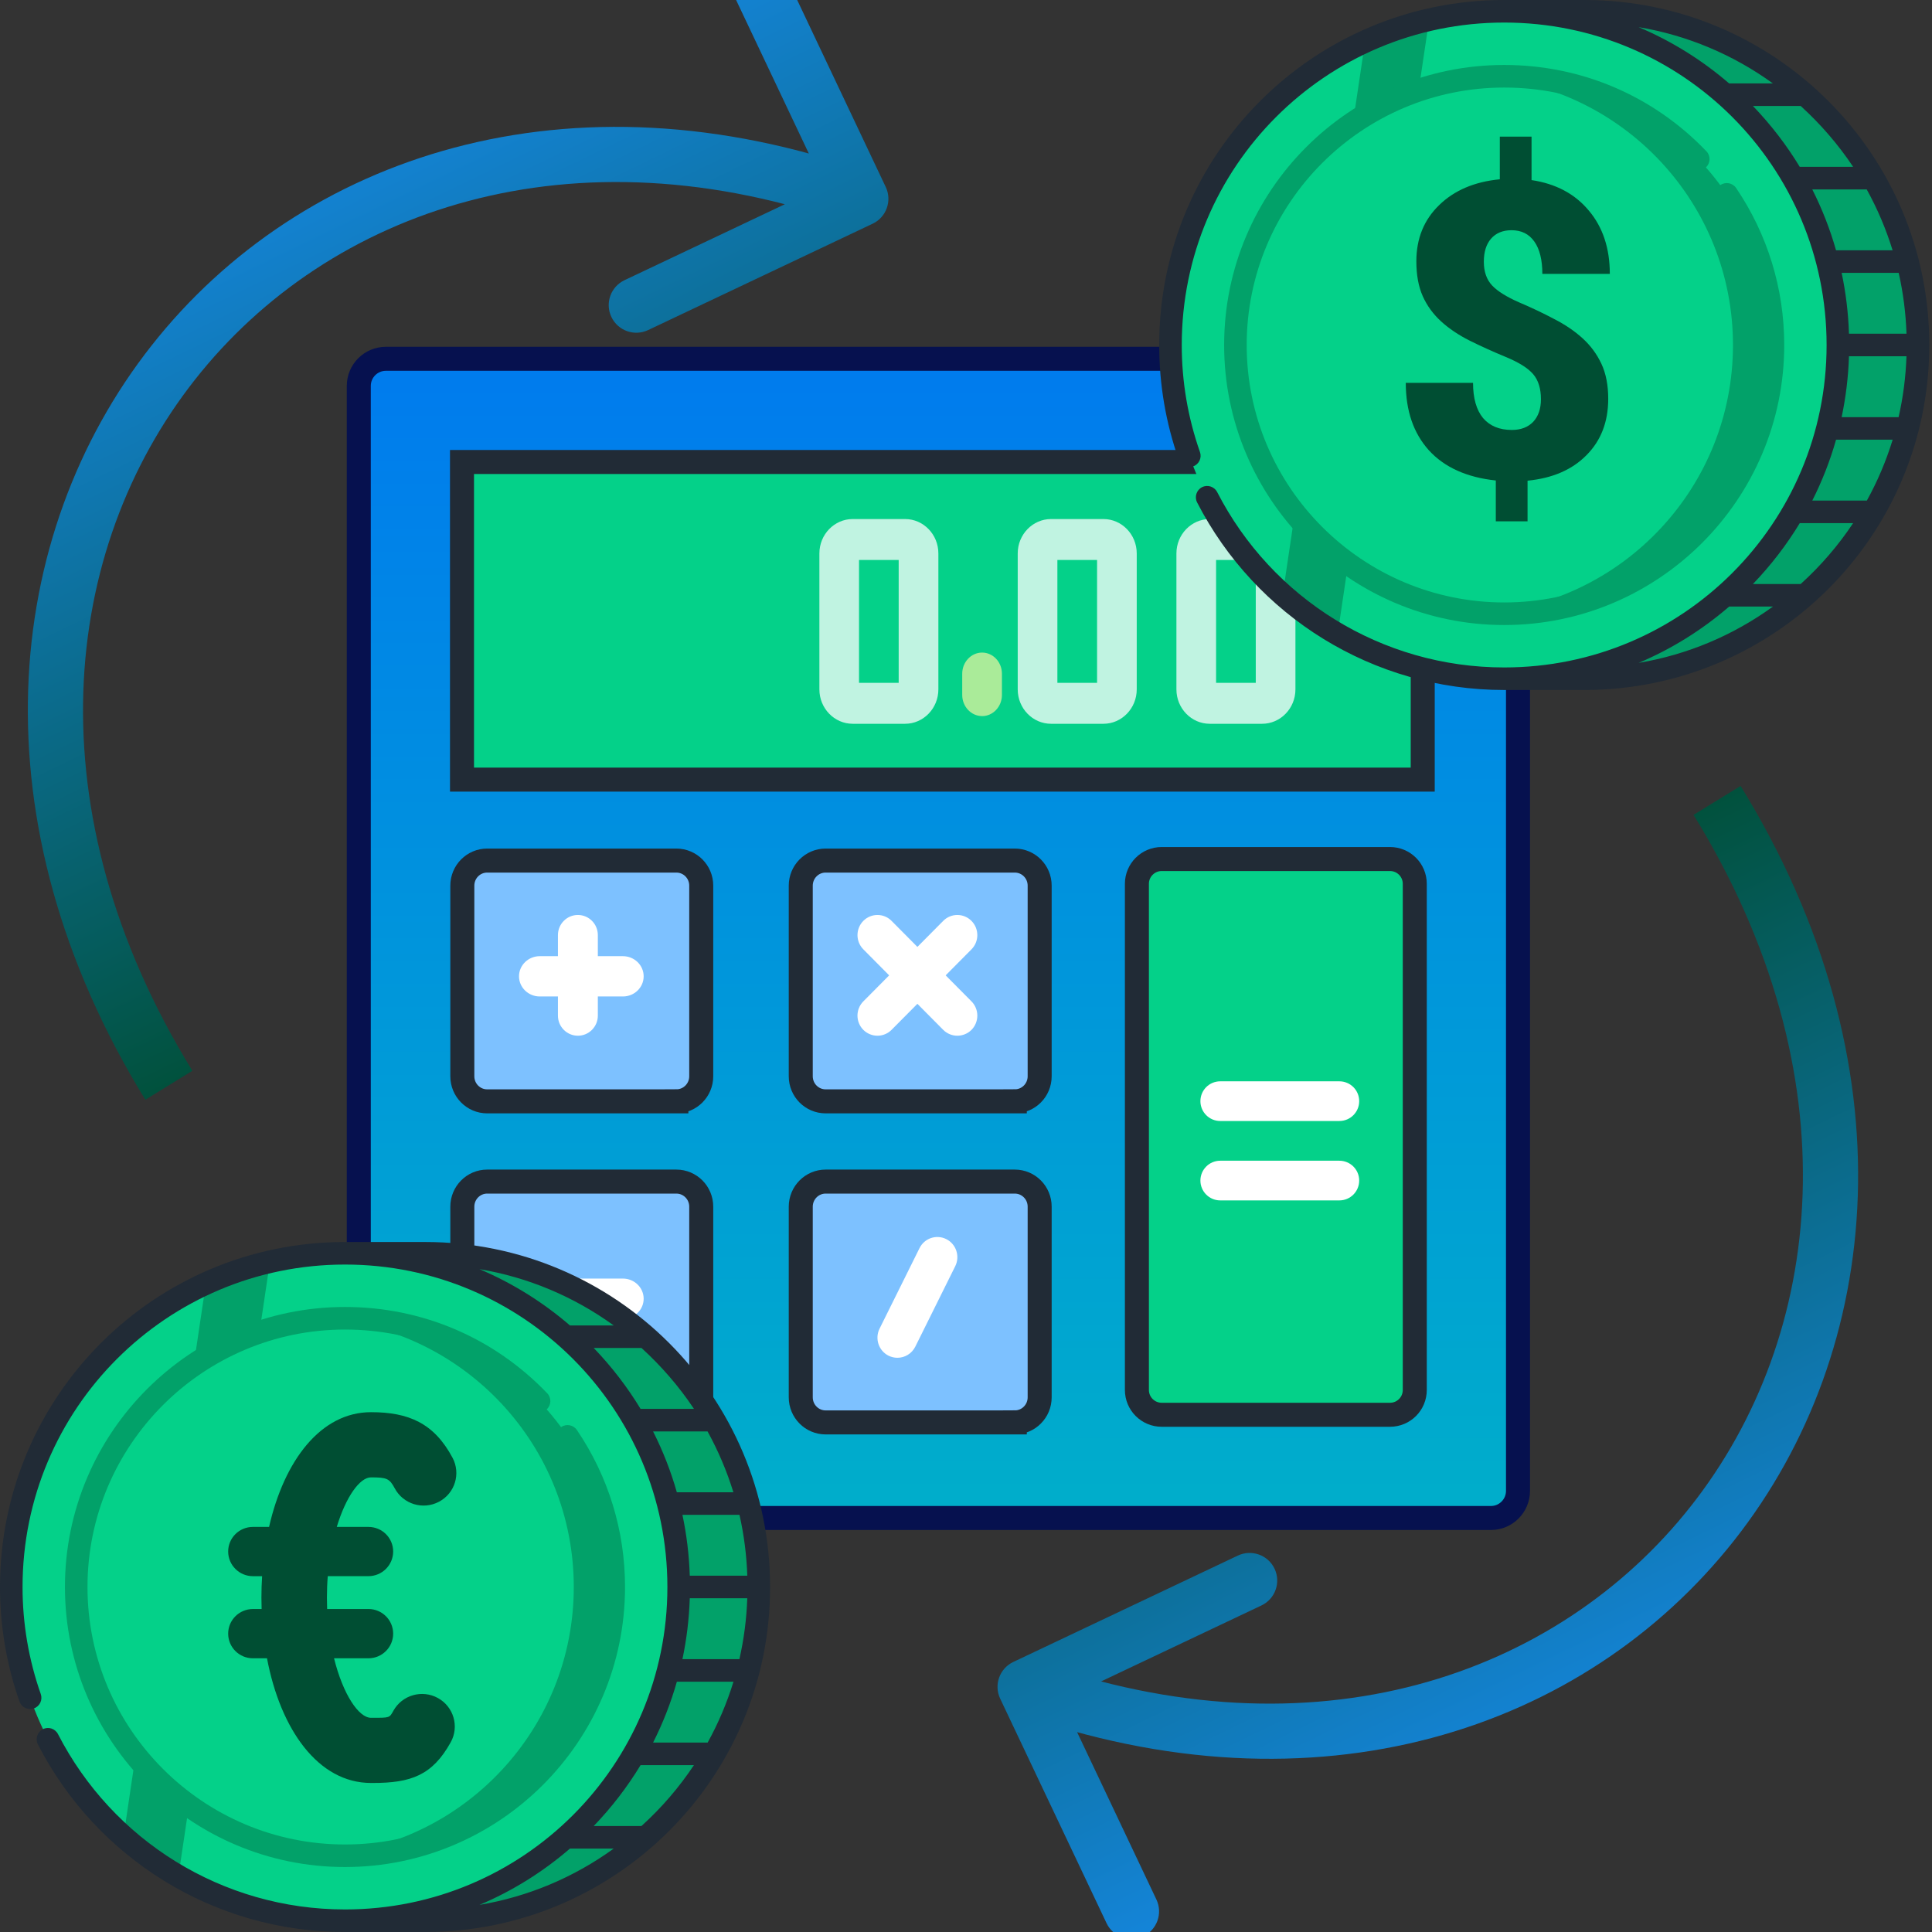 <svg width="70" height="70" viewBox="0 0 70 70" fill="none" xmlns="http://www.w3.org/2000/svg">
<rect x="0" y="0" width="70" height="70" fill="#333333" stroke="none"/>
<g clip-path="url(#clip0_44:276)">
<path d="M31.617 8.106C32.116 7.87 32.329 7.274 32.092 6.775L28.24 -1.359C28.003 -1.858 27.407 -2.071 26.908 -1.835C26.409 -1.598 26.196 -1.002 26.432 -0.503L29.857 6.727L22.627 10.152C22.128 10.388 21.915 10.984 22.151 11.483C22.388 11.983 22.984 12.196 23.483 11.959L31.617 8.106ZM6.97 38.797C1.168 29.369 2.206 19.924 7.064 13.756C11.92 7.589 20.725 4.527 30.852 8.144L31.525 6.261C20.652 2.378 10.922 5.625 5.493 12.518C0.066 19.409 -0.931 29.773 5.266 39.845L6.97 38.797Z" fill="url(#paint0_linear_44:276)"/>
<path d="M36.715 60.215C36.215 60.451 36.002 61.047 36.239 61.547L40.092 69.68C40.328 70.179 40.924 70.392 41.423 70.156C41.923 69.919 42.136 69.323 41.899 68.824L38.474 61.594L45.704 58.169C46.203 57.933 46.416 57.337 46.18 56.838C45.944 56.339 45.347 56.126 44.848 56.362L36.715 60.215ZM61.361 29.524C67.163 38.952 66.126 48.397 61.267 54.566C56.411 60.732 47.606 63.794 37.479 60.177L36.806 62.06C47.679 65.943 57.41 62.696 62.839 55.803C68.265 48.912 69.263 38.548 63.065 28.476L61.361 29.524Z" fill="url(#paint1_linear_44:276)"/>
<path d="M54.018 55H13.982C13.439 55 13 54.56 13 54.018V13.982C13 13.439 13.439 13 13.982 13H54.018C54.56 13 55 13.439 55 13.982V54.018C55 54.56 54.56 55 54.018 55Z" fill="url(#paint2_linear_44:276)" stroke="#06114F" stroke-width="0.87"/>
<path d="M16.739 16.739H51.548V28.247H16.739V16.739Z" fill="#04D189" stroke="#212B36" stroke-width="0.87"/>
<path d="M24.506 39.904H17.651C17.154 39.904 16.751 39.498 16.751 38.996V32.089C16.751 31.586 17.154 31.18 17.652 31.18H24.505C25.004 31.18 25.407 31.586 25.407 32.088V38.995C25.407 39.497 25.004 39.903 24.506 39.903V39.904ZM24.506 51.537H17.651C17.154 51.537 16.751 51.13 16.751 50.628V43.72C16.751 43.218 17.154 42.811 17.652 42.811H24.505C25.004 42.811 25.407 43.217 25.407 43.72V50.628C25.407 51.13 25.004 51.536 24.506 51.536V51.537ZM36.768 51.537H29.915C29.416 51.537 29.013 51.13 29.013 50.628V43.72C29.013 43.218 29.417 42.811 29.914 42.811H36.767C37.266 42.811 37.669 43.217 37.669 43.72V50.628C37.669 51.13 37.266 51.536 36.768 51.536V51.537ZM36.768 39.904H29.915C29.416 39.904 29.013 39.498 29.013 38.996V32.089C29.013 31.586 29.417 31.18 29.914 31.18H36.767C37.266 31.18 37.669 31.586 37.669 32.088V38.995C37.669 39.497 37.266 39.903 36.768 39.903V39.904Z" fill="#7DC1FF" stroke="#212B36" stroke-width="0.87"/>
<path d="M50.361 51.26H42.091C41.595 51.26 41.192 50.858 41.192 50.361V32.022C41.192 31.526 41.595 31.124 42.091 31.124H50.361C50.859 31.124 51.26 31.526 51.26 32.022V50.361C51.26 50.859 50.859 51.26 50.361 51.26L50.363 51.261L50.361 51.26Z" fill="#04D189"/>
<path d="M50.361 51.26H42.091C41.595 51.26 41.192 50.858 41.192 50.361V32.022C41.192 31.526 41.595 31.124 42.091 31.124H50.361C50.859 31.124 51.26 31.526 51.26 32.022V50.361C51.26 50.859 50.859 51.26 50.361 51.26ZM50.361 51.26L50.363 51.261L50.361 51.26Z" stroke="#212B36" stroke-width="0.87"/>
<path d="M32.793 26.224H30.895C30.23 26.224 29.688 25.665 29.688 24.978V20.052C29.688 19.364 30.23 18.806 30.895 18.806H32.793C33.459 18.806 33.999 19.365 33.999 20.052V24.978C33.999 25.664 33.458 26.224 32.792 26.224H32.793ZM31.124 24.74H32.561V20.289H31.124V24.74V24.74ZM39.979 26.224H38.082C37.416 26.224 36.874 25.665 36.874 24.978V20.052C36.874 19.365 37.416 18.806 38.082 18.806H39.979C40.645 18.806 41.186 19.365 41.186 20.052V24.978C41.186 25.664 40.645 26.224 39.979 26.224ZM38.311 24.74H39.749V20.289H38.311V24.74ZM45.728 26.224H43.832C43.166 26.224 42.624 25.665 42.624 24.978V20.052C42.624 19.365 43.166 18.806 43.832 18.806H45.728C46.394 18.806 46.936 19.365 46.936 20.052V24.978C46.936 25.664 46.395 26.224 45.728 26.224ZM44.061 24.74H45.499V20.289H44.061V24.74Z" fill="white" fill-opacity="0.748"/>
<path d="M48.527 40.616H44.212C43.815 40.616 43.493 40.294 43.493 39.897C43.493 39.5 43.815 39.178 44.212 39.178H48.527C48.925 39.178 49.246 39.5 49.246 39.897C49.246 40.294 48.925 40.616 48.527 40.616Z" fill="white"/>
<path d="M22.568 36.104H19.557C19.142 36.104 18.805 35.777 18.805 35.374C18.805 34.971 19.142 34.644 19.557 34.644H22.568C22.984 34.644 23.321 34.971 23.321 35.374C23.321 35.777 22.984 36.104 22.569 36.104H22.568ZM22.568 47.785H19.557C19.142 47.785 18.805 47.458 18.805 47.055C18.805 46.653 19.142 46.325 19.557 46.325H22.568C22.984 46.325 23.321 46.652 23.321 47.055C23.321 47.458 22.984 47.785 22.569 47.785H22.568Z" fill="white"/>
<path d="M48.527 43.493H44.212C43.815 43.493 43.493 43.171 43.493 42.774C43.493 42.377 43.815 42.055 44.212 42.055H48.527C48.925 42.055 49.246 42.377 49.246 42.773C49.246 43.171 48.925 43.493 48.527 43.493V43.493Z" fill="white"/>
<path d="M20.938 37.526C20.539 37.526 20.215 37.2 20.215 36.798V33.88C20.215 33.478 20.539 33.151 20.938 33.151C21.337 33.151 21.661 33.478 21.661 33.88V36.797C21.661 37.2 21.337 37.526 20.938 37.526ZM31.792 37.526C31.607 37.526 31.422 37.455 31.28 37.314C30.997 37.028 30.997 36.567 31.28 36.282L34.175 33.365C34.457 33.08 34.915 33.08 35.198 33.365C35.481 33.651 35.481 34.111 35.198 34.397L32.303 37.313C32.162 37.455 31.977 37.526 31.792 37.526H31.792Z" fill="white"/>
<path d="M34.687 37.526C34.501 37.526 34.316 37.455 34.175 37.314L31.28 34.396C30.998 34.111 30.998 33.65 31.28 33.365C31.564 33.08 32.021 33.08 32.303 33.365L35.199 36.282C35.481 36.567 35.481 37.028 35.199 37.314C35.057 37.455 34.872 37.526 34.686 37.526H34.687ZM32.514 49.195C32.407 49.195 32.295 49.17 32.192 49.119C31.834 48.938 31.69 48.5 31.868 48.14L33.316 45.222C33.494 44.862 33.928 44.716 34.287 44.896C34.644 45.076 34.789 45.515 34.611 45.875L33.163 48.792C33.036 49.047 32.781 49.195 32.515 49.195H32.514Z" fill="white"/>
<path d="M35.583 25.945C35.186 25.945 34.863 25.601 34.863 25.178V24.411C34.863 23.988 35.186 23.644 35.583 23.644C35.98 23.644 36.302 23.988 36.302 24.411V25.179C36.302 25.602 35.98 25.946 35.583 25.946V25.945Z" fill="#AAEB99"/>
<path d="M65.399 3.433V3.432L61.428 2.066L54.499 3.432V6.455L65.851 8.326L67.875 6.454C67.217 5.317 66.379 4.296 65.399 3.432V3.433Z" fill="#02A169"/>
<path d="M65.398 21.568L60.218 20.582L54.499 21.568V24.591H57.403C60.438 24.591 63.212 23.471 65.335 21.625L65.398 21.568ZM54.5 18.545L62.674 19.728L67.875 18.545C68.416 17.61 68.836 16.595 69.112 15.523L63.031 13.769L54.499 15.523V18.545H54.5Z" fill="#02A169"/>
<path d="M69.112 9.477L65.398 7.26L54.5 9.477V12.5L66.4 14.649L69.493 12.5C69.493 11.456 69.361 10.444 69.112 9.477Z" fill="#02A169"/>
<path d="M67.807 12.5C67.807 5.822 62.394 0.409 55.716 0.409C55.306 0.409 54.9 0.43 54.5 0.47V24.53C54.9 24.57 55.306 24.591 55.716 24.591C62.394 24.591 67.807 19.178 67.807 12.5V12.5Z" fill="#02A169"/>
<path d="M65.398 3.432C63.267 1.551 60.469 0.409 57.402 0.409H54.5V3.432H65.399H65.398ZM54.5 9.477H69.112C68.836 8.405 68.416 7.39 67.875 6.454H54.499V9.477H54.5ZM54.5 15.523H69.112C69.36 14.556 69.493 13.544 69.493 12.5H54.5V15.523V15.523ZM54.5 21.568H65.398C66.378 20.704 67.217 19.683 67.875 18.545H54.499V21.568H54.5Z" fill="#02A169"/>
<path d="M66.189 18.545H54.5V21.568H63.713C64.692 20.703 65.531 19.683 66.189 18.545ZM67.807 12.5H54.5V15.523H67.426C67.675 14.556 67.808 13.544 67.808 12.5H67.807ZM66.189 6.455H54.5V9.477H67.426C67.15 8.405 66.73 7.39 66.189 6.455V6.455ZM55.716 0.409C55.306 0.409 54.9 0.43 54.5 0.47V3.432H63.713C61.582 1.551 58.782 0.409 55.716 0.409Z" fill="#02A169"/>
<path d="M54.5 24.591C61.178 24.591 66.591 19.177 66.591 12.5C66.591 5.822 61.178 0.409 54.5 0.409C47.822 0.409 42.409 5.822 42.409 12.5C42.409 19.177 47.822 24.591 54.5 24.591Z" fill="#04D189"/>
<path d="M46.475 21.543C47.086 22.085 47.752 22.567 48.464 22.98L51.781 0.715C50.973 0.901 50.196 1.168 49.459 1.507L46.475 21.542V21.543Z" fill="#02A169"/>
<path d="M54.5 0.409C54.28 0.409 54.062 0.415 53.845 0.427C60.218 0.768 65.28 6.042 65.28 12.5C65.28 18.958 60.217 24.232 53.845 24.573C54.062 24.584 54.279 24.591 54.5 24.591C61.177 24.591 66.591 19.178 66.591 12.5C66.591 5.822 61.177 0.409 54.5 0.409V0.409Z" fill="#04D189"/>
<path d="M54.5 22.238C59.878 22.238 64.238 17.878 64.238 12.5C64.238 7.122 59.878 2.762 54.5 2.762C49.122 2.762 44.763 7.122 44.763 12.5C44.763 17.878 49.122 22.238 54.5 22.238Z" fill="#04D189"/>
<path d="M54.5 2.762C54.256 2.762 54.014 2.772 53.775 2.789C58.815 3.16 62.789 7.366 62.789 12.5C62.789 17.634 58.815 21.84 53.775 22.211C54.014 22.228 54.256 22.238 54.499 22.238C59.878 22.238 64.237 17.877 64.237 12.5C64.237 7.122 59.878 2.762 54.5 2.762V2.762Z" fill="#02A169"/>
<path d="M69.902 12.5C69.902 5.592 64.311 0 57.402 0H54.5C47.591 0 42 5.591 42 12.501C42 13.922 42.238 15.318 42.706 16.649C42.781 16.862 43.015 16.974 43.228 16.899C43.441 16.825 43.552 16.591 43.477 16.378C43.04 15.134 42.817 13.829 42.817 12.501C42.817 6.042 48.042 0.817 54.5 0.817C60.956 0.817 66.181 6.042 66.181 12.501C66.181 18.958 60.957 24.183 54.5 24.183C50.052 24.183 46.078 21.679 44.101 17.83C43.998 17.629 43.752 17.55 43.551 17.652C43.35 17.756 43.271 18.003 43.373 18.203C45.492 22.328 49.748 25 54.5 25H57.402C64.263 24.999 69.902 19.453 69.902 12.501V12.5ZM65.242 21.16H63.512C64.165 20.481 64.732 19.741 65.209 18.954H67.142C66.604 19.763 65.969 20.502 65.242 21.159V21.16ZM65.663 18.136C66.019 17.431 66.308 16.694 66.524 15.931H68.575C68.34 16.697 68.027 17.436 67.64 18.136H65.663V18.136ZM68.791 15.114H66.726C66.878 14.394 66.968 13.656 66.992 12.908H69.075C69.05 13.645 68.956 14.384 68.79 15.114H68.791ZM69.076 12.091H66.992C66.968 11.343 66.878 10.605 66.726 9.886H68.793C68.955 10.604 69.051 11.342 69.076 12.091ZM68.573 9.068H66.523C66.307 8.306 66.019 7.57 65.662 6.863H67.635C68.023 7.566 68.337 8.304 68.572 9.068H68.573ZM67.143 6.045H65.208C64.732 5.258 64.164 4.519 63.512 3.84H65.243C65.956 4.489 66.597 5.227 67.143 6.045V6.045ZM64.236 3.023H62.65C61.658 2.168 60.553 1.483 59.37 0.983C61.131 1.279 62.788 1.975 64.236 3.023V3.023ZM62.651 21.977H64.237C62.79 23.026 61.132 23.721 59.371 24.018C60.555 23.518 61.659 22.833 62.651 21.977Z" fill="#212B36"/>
<path d="M61.236 6.046C61.392 6.21 61.651 6.216 61.814 6.059C61.977 5.904 61.983 5.644 61.827 5.481C59.894 3.464 57.291 2.354 54.5 2.354C48.905 2.354 44.353 6.905 44.353 12.5C44.353 18.095 48.905 22.646 54.5 22.646C60.094 22.646 64.646 18.095 64.646 12.5C64.646 10.461 64.043 8.494 62.903 6.812C62.776 6.626 62.522 6.577 62.334 6.704C62.148 6.83 62.1 7.084 62.227 7.272C63.275 8.817 63.828 10.625 63.828 12.5C63.828 17.644 59.643 21.828 54.5 21.828C49.356 21.828 45.17 17.643 45.17 12.5C45.17 7.356 49.356 3.172 54.5 3.172C57.067 3.172 59.459 4.193 61.236 6.046Z" fill="#02A169"/>
<g clip-path="url(#clip1_44:276)">
<path d="M55.831 14.464C55.831 14.079 55.737 13.776 55.549 13.556C55.361 13.337 55.03 13.129 54.558 12.934C54.085 12.738 53.649 12.541 53.248 12.341C52.848 12.14 52.503 11.908 52.214 11.645C51.925 11.381 51.703 11.076 51.548 10.729C51.394 10.383 51.317 9.963 51.317 9.469C51.317 8.644 51.592 7.965 52.142 7.433C52.691 6.896 53.424 6.584 54.341 6.496V4.95H55.491V6.525C56.373 6.657 57.065 7.026 57.567 7.631C58.073 8.232 58.327 8.996 58.327 9.923H55.882C55.882 9.416 55.785 9.025 55.592 8.752C55.399 8.478 55.124 8.341 54.767 8.341C54.449 8.341 54.201 8.444 54.022 8.649C53.849 8.849 53.762 9.128 53.762 9.484C53.762 9.845 53.863 10.133 54.066 10.348C54.268 10.558 54.594 10.761 55.042 10.956C55.491 11.147 55.913 11.347 56.308 11.557C56.709 11.762 57.053 11.996 57.343 12.26C57.632 12.524 57.859 12.831 58.023 13.183C58.187 13.534 58.269 13.957 58.269 14.45C58.269 15.285 58.006 15.966 57.48 16.493C56.959 17.021 56.248 17.328 55.346 17.416V18.888H54.196V17.409C53.145 17.297 52.337 16.933 51.773 16.317C51.213 15.697 50.934 14.882 50.934 13.871H53.371C53.371 14.428 53.492 14.853 53.733 15.146C53.979 15.434 54.326 15.578 54.775 15.578C55.103 15.578 55.361 15.48 55.549 15.285C55.737 15.085 55.831 14.811 55.831 14.464Z" fill="#004E33"/>
</g>
<path d="M23.399 48.433V48.432L19.428 47.066L12.499 48.432V51.455L23.851 53.326L25.875 51.454C25.217 50.317 24.379 49.296 23.399 48.432V48.433Z" fill="#02A169"/>
<path d="M23.398 66.568L18.218 65.582L12.499 66.568V69.591H15.403C18.438 69.591 21.212 68.471 23.335 66.625L23.398 66.568ZM12.5 63.545L20.674 64.728L25.875 63.545C26.416 62.61 26.836 61.595 27.112 60.523L21.031 58.769L12.499 60.523V63.545H12.5Z" fill="#02A169"/>
<path d="M27.112 54.477L23.398 52.26L12.5 54.477V57.5L24.4 59.65L27.493 57.5C27.493 56.456 27.361 55.444 27.112 54.477Z" fill="#02A169"/>
<path d="M25.807 57.5C25.807 50.822 20.394 45.409 13.716 45.409C13.306 45.409 12.9 45.43 12.5 45.47V69.53C12.9 69.57 13.306 69.591 13.716 69.591C20.394 69.591 25.807 64.178 25.807 57.5V57.5Z" fill="#02A169"/>
<path d="M23.398 48.432C21.267 46.551 18.469 45.409 15.402 45.409H12.5V48.432H23.399H23.398ZM12.5 54.477H27.112C26.836 53.404 26.416 52.39 25.875 51.455H12.499V54.477H12.5ZM12.5 60.523H27.112C27.36 59.556 27.493 58.544 27.493 57.5H12.5V60.523V60.523ZM12.5 66.568H23.398C24.378 65.704 25.217 64.683 25.875 63.545H12.499V66.568H12.5Z" fill="#02A169"/>
<path d="M24.189 63.545H12.5V66.568H21.713C22.692 65.703 23.532 64.683 24.189 63.545ZM25.807 57.5H12.5V60.523H25.426C25.675 59.556 25.808 58.544 25.808 57.5H25.807ZM24.189 51.455H12.5V54.477H25.426C25.15 53.405 24.73 52.39 24.189 51.455V51.455ZM13.716 45.409C13.306 45.409 12.9 45.43 12.5 45.47V48.432H21.713C19.582 46.551 16.782 45.409 13.716 45.409Z" fill="#02A169"/>
<path d="M12.5 69.591C19.177 69.591 24.591 64.177 24.591 57.5C24.591 50.822 19.177 45.409 12.5 45.409C5.822 45.409 0.409 50.822 0.409 57.5C0.409 64.177 5.822 69.591 12.5 69.591Z" fill="#04D189"/>
<path d="M4.475 66.543C5.086 67.085 5.752 67.567 6.464 67.98L9.781 45.715C8.973 45.901 8.196 46.168 7.459 46.507L4.475 66.542V66.543Z" fill="#02A169"/>
<path d="M12.5 45.409C12.28 45.409 12.062 45.415 11.845 45.427C18.218 45.768 23.28 51.042 23.28 57.5C23.28 63.958 18.217 69.232 11.845 69.573C12.062 69.584 12.279 69.591 12.5 69.591C19.177 69.591 24.591 64.178 24.591 57.5C24.591 50.822 19.177 45.409 12.5 45.409V45.409Z" fill="#04D189"/>
<path d="M12.5 67.238C17.878 67.238 22.238 62.878 22.238 57.5C22.238 52.122 17.878 47.762 12.5 47.762C7.122 47.762 2.762 52.122 2.762 57.5C2.762 62.878 7.122 67.238 12.5 67.238Z" fill="#04D189"/>
<path d="M12.5 47.762C12.256 47.762 12.014 47.772 11.775 47.789C16.815 48.16 20.789 52.366 20.789 57.5C20.789 62.634 16.815 66.84 11.775 67.211C12.014 67.228 12.256 67.238 12.499 67.238C17.878 67.238 22.236 62.877 22.236 57.5C22.236 52.122 17.878 47.762 12.5 47.762V47.762Z" fill="#02A169"/>
<path d="M27.902 57.5C27.902 50.592 22.311 45 15.402 45H12.5C5.591 45 0 50.591 0 57.501C0 58.922 0.238 60.318 0.706 61.649C0.781 61.862 1.015 61.974 1.228 61.899C1.441 61.825 1.552 61.591 1.477 61.378C1.04 60.134 0.817 58.829 0.817 57.501C0.817 51.042 6.042 45.817 12.5 45.817C18.956 45.817 24.181 51.042 24.181 57.501C24.181 63.958 18.957 69.183 12.5 69.183C8.052 69.183 4.078 66.679 2.101 62.83C1.998 62.629 1.752 62.55 1.551 62.653C1.35 62.756 1.271 63.003 1.373 63.203C3.492 67.328 7.748 70 12.5 70H15.402C22.262 69.999 27.902 64.453 27.902 57.501V57.5ZM23.242 66.16H21.512C22.165 65.481 22.732 64.741 23.209 63.954H25.142C24.604 64.763 23.969 65.502 23.242 66.159V66.16ZM23.663 63.136C24.019 62.431 24.308 61.694 24.524 60.931H26.575C26.34 61.697 26.027 62.435 25.64 63.136H23.663V63.136ZM26.791 60.114H24.726C24.878 59.394 24.968 58.656 24.992 57.908H27.075C27.05 58.645 26.956 59.384 26.79 60.114H26.791ZM27.076 57.091H24.992C24.968 56.343 24.878 55.605 24.726 54.886H26.793C26.955 55.604 27.051 56.342 27.076 57.091ZM26.573 54.068H24.523C24.307 53.306 24.019 52.57 23.662 51.863H25.636C26.023 52.566 26.337 53.304 26.572 54.068H26.573ZM25.143 51.045H23.208C22.732 50.258 22.164 49.519 21.512 48.84H23.243C23.956 49.489 24.597 50.227 25.143 51.045V51.045ZM22.236 48.023H20.65C19.658 47.168 18.553 46.483 17.37 45.983C19.131 46.279 20.788 46.975 22.236 48.023V48.023ZM20.651 66.977H22.237C20.79 68.026 19.132 68.721 17.371 69.018C18.555 68.518 19.659 67.833 20.651 66.977Z" fill="#212B36"/>
<path d="M19.236 51.046C19.392 51.21 19.651 51.216 19.814 51.059C19.977 50.904 19.983 50.644 19.827 50.481C17.894 48.464 15.291 47.354 12.5 47.354C6.905 47.354 2.353 51.905 2.353 57.5C2.353 63.095 6.905 67.646 12.5 67.646C18.094 67.646 22.646 63.095 22.646 57.5C22.646 55.461 22.043 53.493 20.902 51.812C20.776 51.626 20.522 51.577 20.334 51.704C20.148 51.83 20.1 52.084 20.227 52.272C21.275 53.817 21.828 55.625 21.828 57.5C21.828 62.644 17.643 66.829 12.5 66.829C7.356 66.829 3.17 62.643 3.17 57.5C3.17 52.356 7.356 48.172 12.5 48.172C15.067 48.172 17.459 49.193 19.236 51.046Z" fill="#02A169"/>
<path fill-rule="evenodd" clip-rule="evenodd" d="M9.479 58.297C9.475 58.16 9.472 58.022 9.472 57.883C9.472 57.622 9.48 57.363 9.497 57.108H9.164C8.668 57.108 8.267 56.707 8.267 56.214C8.267 55.721 8.669 55.323 9.164 55.323H9.749C10.297 52.913 11.625 51.166 13.441 51.166C14.805 51.166 15.726 51.563 16.395 52.815C16.703 53.39 16.484 54.106 15.905 54.411C15.326 54.718 14.608 54.499 14.301 53.923C14.111 53.569 14.015 53.528 13.441 53.528C13.04 53.528 12.536 54.22 12.202 55.323H13.349C13.844 55.323 14.245 55.721 14.245 56.214C14.245 56.707 13.844 57.107 13.348 57.107H11.876C11.855 57.358 11.845 57.617 11.845 57.883C11.845 58.024 11.848 58.162 11.853 58.297H13.348C13.844 58.297 14.245 58.697 14.245 59.19C14.245 59.684 13.844 60.083 13.348 60.083H12.103C12.429 61.395 12.998 62.239 13.441 62.239H13.503C14.118 62.239 14.111 62.242 14.252 61.986C14.57 61.414 15.291 61.207 15.865 61.522C16.438 61.837 16.647 62.555 16.33 63.126C15.667 64.323 14.89 64.602 13.501 64.6H13.441C11.536 64.6 10.165 62.676 9.674 60.083H9.164C8.668 60.083 8.267 59.684 8.267 59.19C8.267 58.697 8.669 58.298 9.164 58.298H9.479V58.297Z" fill="#004E33"/>
</g>
<defs>
<linearGradient id="paint0_linear_44:276" x1="-1" y1="4" x2="15" y2="37" gradientUnits="userSpaceOnUse">
<stop stop-color="#1991FF"/>
<stop offset="1" stop-color="#004E33"/>
</linearGradient>
<linearGradient id="paint1_linear_44:276" x1="69.331" y1="64.321" x2="53.331" y2="31.321" gradientUnits="userSpaceOnUse">
<stop stop-color="#1991FF"/>
<stop offset="1" stop-color="#004E33"/>
</linearGradient>
<linearGradient id="paint2_linear_44:276" x1="34" y1="13" x2="34" y2="55" gradientUnits="userSpaceOnUse">
<stop stop-color="#007BEE"/>
<stop offset="1" stop-color="#00AECA"/>
</linearGradient>
<clipPath id="clip0_44:276">
<rect width="70" height="70" fill="white"/>
</clipPath>
<clipPath id="clip1_44:276">
<rect width="8.333" height="15" fill="white" transform="translate(50.333 4.167)"/>
</clipPath>
</defs>
</svg>
